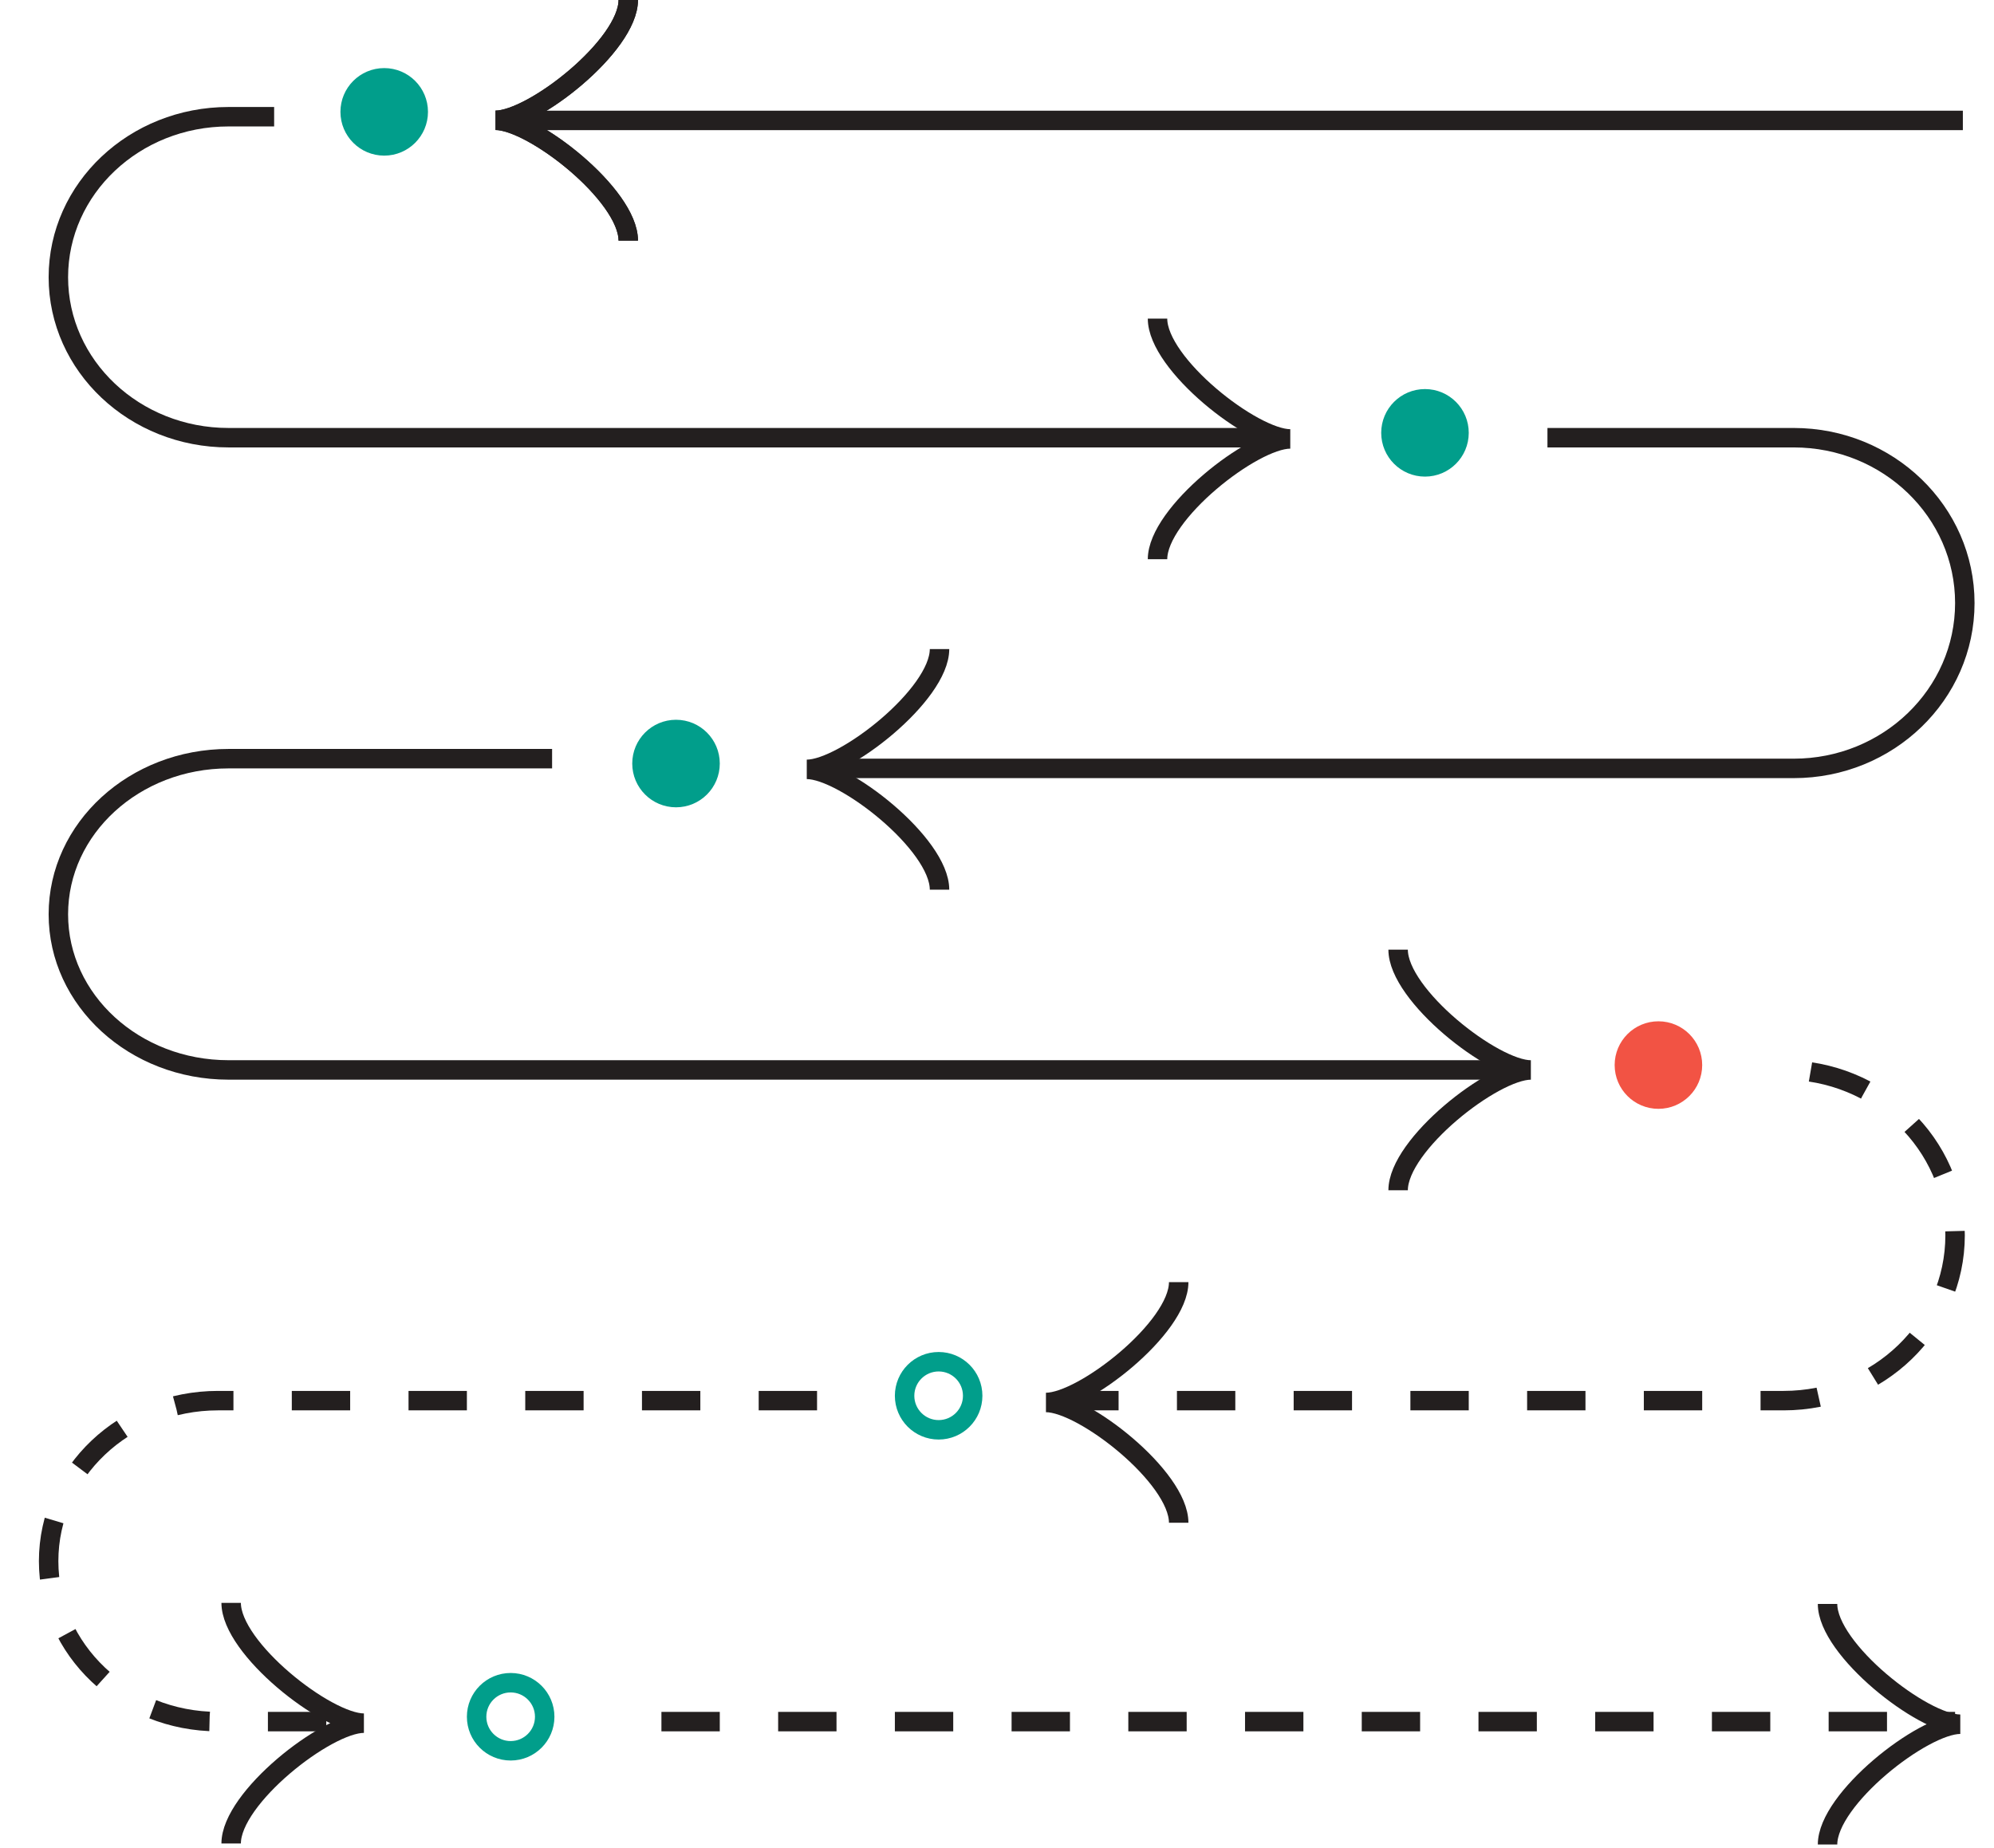 <?xml version="1.0" encoding="utf-8"?>
<svg xmlns="http://www.w3.org/2000/svg" fill="none" height="100%" overflow="visible" preserveAspectRatio="none" style="display: block;" viewBox="0 0 205 190" width="100%">
<g clip-path="url(#clip0_0_4277)" id="67afd3a89c6cfbd257f99455_e8e586cbfc7b81a8c42e6b51bfa4293b_outliers 1">
<path d="M201.798 12.38H51.619" id="Vector" stroke="#231F1F" stroke-width="2"/>
<path d="M68 177H201" id="Vector_2" stroke="#231F1F" stroke-dasharray="6 6" stroke-width="2"/>
<path d="M187.887 189.636C187.887 184.945 197.696 177.268 201.534 177.268C197.696 177.268 187.887 169.591 187.887 164.9" id="Vector_3" stroke="#231F1F" stroke-width="2"/>
<path d="M119.003 57.494C119.003 52.803 128.812 45.126 132.651 45.126C128.812 45.126 119.003 37.45 119.003 32.758" id="Vector_4" stroke="#231F1F" stroke-width="2"/>
<path d="M23.765 189.527C23.765 184.836 33.574 177.159 37.413 177.159C33.574 177.159 23.765 169.483 23.765 164.792" id="Vector_5" stroke="#231F1F" stroke-width="2"/>
<path d="M121.179 131.82C121.179 136.512 111.37 144.188 107.532 144.188C111.37 144.188 121.179 151.865 121.179 156.556" id="Vector_6" stroke="#231F1F" stroke-width="2"/>
<path d="M96.591 66.73C96.591 71.421 86.781 79.098 82.943 79.098C86.781 79.098 96.591 86.775 96.591 91.466" id="Vector_7" stroke="#231F1F" stroke-width="2"/>
<path d="M64.59 -0C64.59 4.691 54.781 12.368 50.942 12.368C54.781 12.368 64.59 20.044 64.59 24.736" id="Vector_8" stroke="#231F1F" stroke-width="2"/>
<path d="M64.59 -0C64.59 4.691 54.781 12.368 50.942 12.368C54.781 12.368 64.59 20.044 64.59 24.736" id="Vector_9" stroke="#231F1F" stroke-width="2"/>
<path d="M143.739 122.371C143.739 117.68 153.548 110.003 157.386 110.003C153.548 110.003 143.739 102.327 143.739 97.635" id="Vector_10" stroke="#231F1F" stroke-width="2"/>
<path d="M84 79C84 79 174.691 79 184.407 79C194.123 79 202 71.389 202 62C202 52.611 194.123 45 184.407 45H159.091" id="Vector_11" stroke="#231F1F" stroke-width="2"/>
<path d="M109 144C109 144 173.639 144 183.374 144C193.108 144 201 136.389 201 127C201 117.611 193.108 110 183.374 110H182.944" id="Vector_12" stroke="#231F1F" stroke-dasharray="6 6" stroke-width="2"/>
<path d="M84 144C84 144 32.032 144 22.414 144C12.796 144 5 151.387 5 160.5C5 169.613 12.796 177 22.414 177H36.855" id="Vector_13" stroke="#231F1F" stroke-dasharray="6 6" stroke-width="2"/>
<path d="M131 45C131 45 33.152 45 23.491 45C13.831 45 6 37.613 6 28.5C6 19.387 13.831 12 23.491 12H28.184" id="Vector_14" stroke="#231F1F" stroke-width="2"/>
<path d="M157 110C157 110 33.147 110 23.489 110C13.83 110 6 102.837 6 94C6 85.163 13.83 78 23.489 78H56.76" id="Vector_15" stroke="#231F1F" stroke-width="2"/>
<path d="M39.5 16C41.985 16 44 13.985 44 11.5C44 9.015 41.985 7 39.5 7C37.015 7 35 9.015 35 11.5C35 13.985 37.015 16 39.5 16Z" fill="#019E8B" id="Vector_16"/>
<path d="M146.5 49C148.985 49 151 46.985 151 44.5C151 42.015 148.985 40 146.5 40C144.015 40 142 42.015 142 44.5C142 46.985 144.015 49 146.5 49Z" fill="#019E8B" id="Vector_17"/>
<path d="M69.5 83C71.985 83 74 80.985 74 78.5C74 76.015 71.985 74 69.5 74C67.015 74 65 76.015 65 78.5C65 80.985 67.015 83 69.5 83Z" fill="#019E8B" id="Vector_18"/>
<path d="M96.5 147C98.433 147 100 145.433 100 143.5C100 141.567 98.433 140 96.5 140C94.567 140 93 141.567 93 143.5C93 145.433 94.567 147 96.5 147Z" id="Vector_19" stroke="#019E8B" stroke-width="2"/>
<path d="M52.5 180C54.433 180 56 178.433 56 176.5C56 174.567 54.433 173 52.5 173C50.567 173 49 174.567 49 176.5C49 178.433 50.567 180 52.5 180Z" id="Vector_20" stroke="#019E8B" stroke-width="2"/>
<path d="M170.5 114C172.985 114 175 111.985 175 109.5C175 107.015 172.985 105 170.5 105C168.015 105 166 107.015 166 109.5C166 111.985 168.015 114 170.5 114Z" fill="#F25344" id="Vector_21"/>
</g>
<defs>
<clipPath id="clip0_0_4277">
<rect fill="white" height="190" width="205"/>
</clipPath>
</defs>
</svg>